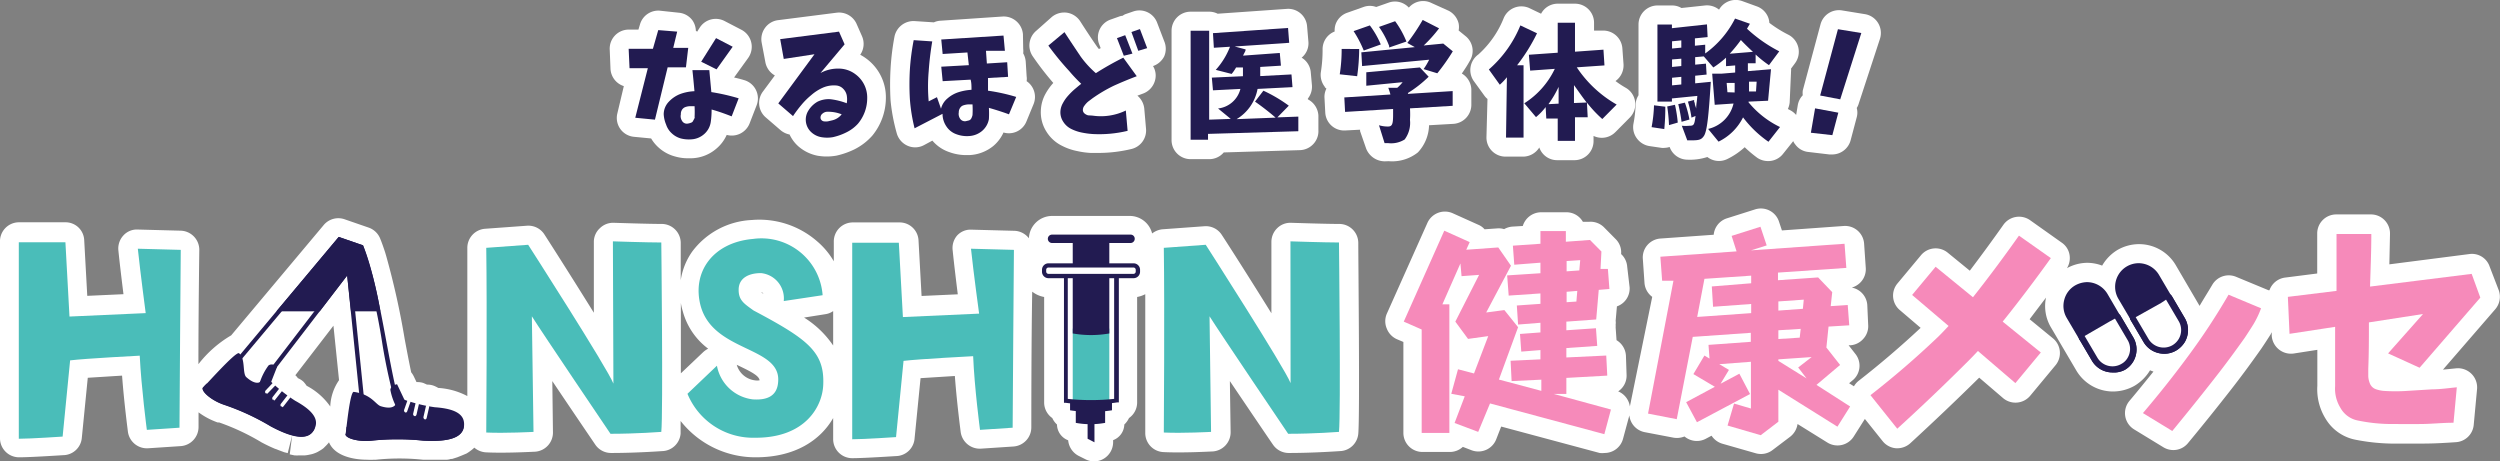 <svg xmlns="http://www.w3.org/2000/svg" viewBox="0 0 196.81 36.32"><rect x="0" y="0" width="196.81" height="36.32" fill="#808080" stroke="none"/><defs><style>.cls-1{fill:#fff;}.cls-2{fill:#f68aba;}.cls-3{fill:#221b51;}.cls-4{fill:#4abdb9;}.cls-5{fill:#b5b6b7;}</style></defs><g id="レイヤー_2" data-name="レイヤー 2"><g id="レイヤー1"><path class="cls-1" d="M196.72,22.87,196,21a1.47,1.47,0,0,0-1.6-1l-6.3.81.05-2.39a1.5,1.5,0,0,0-1.5-1.54h0l-2.74,0a1.5,1.5,0,0,0-1.49,1.49c0,1.06,0,2.11,0,3.16l-2.51.32a1.51,1.51,0,0,0-1.25,1l-.07,0-2.56-1.06a1.5,1.5,0,0,0-1.87.63c-.33.56-.68,1.11-1,1.66L171.3,20.9a3.35,3.35,0,0,0-2.87-1.68h-.08a3.4,3.4,0,0,0-1.64.45,3.45,3.45,0,0,0-1.22,1.24,3.35,3.35,0,0,0-1.19-.22,3.39,3.39,0,0,0-1.58.42,1.52,1.52,0,0,0,.21-1,1.45,1.45,0,0,0-.61-1l-2.51-1.78a1.51,1.51,0,0,0-2.09.36c-.89,1.26-1.78,2.47-2.65,3.62l-1.74-1.42a1.5,1.5,0,0,0-2.1.2l-1.85,2.22a1.49,1.49,0,0,0,.18,2.1l1.64,1.4c-1.53,1.43-3.16,2.83-4.88,4.17a1.53,1.53,0,0,0-.37.43l-.38-.24.24-.2a1.49,1.49,0,0,0,.26-2.1l-.54-.69h.17a1.5,1.5,0,0,0,1-.52,1.46,1.46,0,0,0,.37-1.09L147,24a1.5,1.5,0,0,0-1.22-1.36,1.54,1.54,0,0,0,.74-.47,1.49,1.49,0,0,0,.36-1.09l-.13-1.9a1.5,1.5,0,0,0-1.6-1.39l-4.87.35-.22-.66a1.5,1.5,0,0,0-1.88-1l-2.27.72a1.5,1.5,0,0,0-1,1.28l-4.22.3a1.51,1.51,0,0,0-1,.51,1.49,1.49,0,0,0-.36,1.09l.13,1.88a1.5,1.5,0,0,0,.61,1.11L128.31,32a1.52,1.52,0,0,0-.92-1.19,1.49,1.49,0,0,0,.66-1.32L128,28a1.52,1.52,0,0,0-.74-1.22l-.07-1a2,2,0,0,0,0-.24.87.87,0,0,0,0-.28l.1-1.14a1.49,1.49,0,0,0,1-1.5L128.1,21a1.49,1.49,0,0,0-.48-1V20a1.47,1.47,0,0,0-.44-1.19l-.9-.91a1.5,1.5,0,0,0-1.17-.44l-.5,0a1.49,1.49,0,0,0-1.29-.75h-2a1.52,1.52,0,0,0-1.44,1.08l-.83.05a1.55,1.55,0,0,0-.64.2,1.41,1.41,0,0,0-.54-.06l-1,.07a1.31,1.31,0,0,0-.5-.36l-2-.9a1.51,1.51,0,0,0-2,.76l-3.2,7.16a1.48,1.48,0,0,0,0,1.15,1.51,1.51,0,0,0,.79.84l.52.22v7.16a1.5,1.5,0,0,0,1.5,1.5h2.18a1.5,1.5,0,0,0,1-.4l.7.27a1.51,1.51,0,0,0,1.93-.87l.39-1,7.75,2.08a1.74,1.74,0,0,0,.39,0,1.5,1.5,0,0,0,1.45-1.11l.5-1.85a1.5,1.5,0,0,0,1.2,1.32l2.25.43a1.57,1.57,0,0,0,.89-.09,1.51,1.51,0,0,0,1.68.18l.45-.24a1.54,1.54,0,0,0,.85.63l2.62.75a1.52,1.52,0,0,0,.42.06,1.48,1.48,0,0,0,.9-.3l1.4-1.06a1.54,1.54,0,0,0,.58-1l2.35,1.46a1.51,1.51,0,0,0,2.07-.47l.88-1.39,1.4,1.75a1.51,1.51,0,0,0,1.06.56h.11a1.53,1.53,0,0,0,1-.39c1.86-1.71,3.69-3.45,5.43-5.17l1.88,1.61a1.51,1.51,0,0,0,2.14-.19l2-2.41a1.5,1.5,0,0,0-.22-2.11l-1.83-1.5,1.29-1.7a3.28,3.28,0,0,0,.37,2.31l2,3.4a3.36,3.36,0,0,0,2.91,1.68h0a3.47,3.47,0,0,0,1.69-.45,3.56,3.56,0,0,0,1.22-1.22s0,0,0,0,.18.08.27.1h0c-.62.77-1.25,1.55-1.9,2.32A1.5,1.5,0,0,0,168,33.8l2.31,1.41a1.51,1.51,0,0,0,.78.22,1.48,1.48,0,0,0,1.16-.55q1.74-2.1,3.37-4.19c.83-1.06,1.63-2.15,2.41-3.26.25-.37.49-.74.72-1.1l.09-.18,0,.29a1.52,1.52,0,0,0,1.73,1.39l1.86-.29c0,1,0,1.92,0,2.84a4.39,4.39,0,0,0,.63,2.55,3.53,3.53,0,0,0,2.39,1.69,16,16,0,0,0,2.76.3h2.56c.85,0,1.71-.05,2.57-.11a1.5,1.5,0,0,0,1.4-1.35l.26-2.79A1.51,1.51,0,0,0,193.32,29l-1,.1,4.13-4.77A1.52,1.52,0,0,0,196.72,22.87Z"/><path class="cls-1" d="M105.41,17.63c-1.06,0-3.73-.09-3.76-.09a1.47,1.47,0,0,0-1.1.42,1.51,1.51,0,0,0-.46,1.08l0,5.62c-1.49-2.4-3.14-5-3.9-6.16a1.49,1.49,0,0,0-1.37-.69l-3.3.24a1.57,1.57,0,0,0-.82.33A1.82,1.82,0,0,0,89,17H82.82A1.83,1.83,0,0,0,81,18.76a1.5,1.5,0,0,0-1.14-.59l-3.38-.09a1.43,1.43,0,0,0-1.14.47A1.51,1.51,0,0,0,75,19.73c.1,1,.27,2.39.4,3.44l-2.85.13-.24-4.37a1.49,1.49,0,0,0-1.52-1.42l-3.67,0a1.5,1.5,0,0,0-1.48,1.52c0,.35,0,.88,0,1.54A6,6,0,0,0,64.33,19a6.92,6.92,0,0,0-5.15-1.68,6.21,6.21,0,0,0-4.69,2.49,5.26,5.26,0,0,0-.9,2.25c0-1.46,0-2.58,0-2.94a1.5,1.5,0,0,0-1.5-1.49c-1.06,0-3.73-.09-3.76-.09a1.48,1.48,0,0,0-1.1.42A1.46,1.46,0,0,0,46.75,19l0,5.62c-1.49-2.4-3.14-5-3.89-6.16a1.5,1.5,0,0,0-1.38-.69l-3.3.24a1.51,1.51,0,0,0-1.39,1.52c0,3.11,0,8.39,0,11.65a5.62,5.62,0,0,0-2.29-.64,2.12,2.12,0,0,0-.37-.18,1.4,1.4,0,0,0-.51-.08l-.29-.13a1.49,1.49,0,0,0-.43-.07l-.06,0-.05,0-.22-.46a1.65,1.65,0,0,0-.2-.31c-.17-.81-.34-1.7-.51-2.61a61.33,61.33,0,0,0-1.46-6.56l-.08-.27c-.13-.4-.26-.77-.4-1.11a1.51,1.51,0,0,0-.89-.84l-1.91-.66a1.5,1.5,0,0,0-1.64.46l-7.28,8.68a9.07,9.07,0,0,0-2.58,2.27c0-4,.07-9,.07-9a1.51,1.51,0,0,0-1.46-1.51l-3.38-.09a1.43,1.43,0,0,0-1.14.47,1.51,1.51,0,0,0-.39,1.18c.1,1,.27,2.39.4,3.44l-2.85.13-.24-4.37a1.47,1.47,0,0,0-1.52-1.42l-3.67,0A1.5,1.5,0,0,0,0,19.08C0,21.7,0,34.4,0,34.53A1.5,1.5,0,0,0,1.5,36c1,0,3.45-.17,3.55-.17a1.49,1.49,0,0,0,1.39-1.35l.47-4.74,2.7-.17c.16,2.15.45,4.31.46,4.42a1.51,1.51,0,0,0,1.59,1.3l2.57-.17a1.51,1.51,0,0,0,1.4-1.5c0-.18,0-.59,0-1.16a5.71,5.71,0,0,0,1.51.8l.12,0a18,18,0,0,1,3.34,1.57q.51.27.93.45a1.44,1.44,0,0,0,.24.09l.12.05.48.18.28.07L23,34.27l-.19,1.5.37.08a3.89,3.89,0,0,0,.39,0H24a2.38,2.38,0,0,0,.37-.06,1.82,1.82,0,0,0,.4-.11,1.6,1.6,0,0,0,.35-.17,2.33,2.33,0,0,0,.35-.23l.25-.25c.06-.07.13-.14.18-.21.46,1.09,1.94,1.37,3,1.37a4.91,4.91,0,0,0,.57,0h.13a17.89,17.89,0,0,1,3.69,0c.38,0,.72,0,1,0l.28,0h.14l.49,0a1.24,1.24,0,0,0,.29-.06l.1,0L36,36l.35-.14.38-.16a2.82,2.82,0,0,0,.31-.21,2.48,2.48,0,0,0,.3-.25,1.54,1.54,0,0,0,.9.37c1.56.08,3.79-.05,3.88-.05A1.51,1.51,0,0,0,43.53,34l-.05-4c1.59,2.37,3.26,4.82,3.38,5a1.5,1.5,0,0,0,1.24.66c2.09,0,4-.15,4.1-.15a1.5,1.5,0,0,0,1.38-1.37c0-.18,0-.53,0-1A7.48,7.48,0,0,0,59.51,36c3.09,0,5.09-1.36,6.08-3.09v1.66a1.5,1.5,0,0,0,1.5,1.5c1,0,3.45-.17,3.55-.17A1.5,1.5,0,0,0,72,34.51l.47-4.74,2.7-.17c.16,2.15.45,4.31.46,4.42a1.52,1.52,0,0,0,1.59,1.3l2.57-.17a1.51,1.51,0,0,0,1.4-1.5c0-.85,0-6.83.07-10.69a2.12,2.12,0,0,0,.94.42v8.3a1.49,1.49,0,0,0,.64,1.23,1.55,1.55,0,0,0,.37.51,1.35,1.35,0,0,0,.88,1.24,1.54,1.54,0,0,0,.81,1.22l.54.27a1.5,1.5,0,0,0,.69.17,1.46,1.46,0,0,0,.78-.22,1.52,1.52,0,0,0,.72-1.28v-.17a1.35,1.35,0,0,0,.88-1.23,1.71,1.71,0,0,0,.37-.51,1.49,1.49,0,0,0,.64-1.23v-8.3a2.31,2.31,0,0,0,.64-.22c0,4.85,0,10.84,0,10.92a1.5,1.5,0,0,0,1.42,1.51c1.56.08,3.79-.05,3.88-.05A1.51,1.51,0,0,0,96.88,34l-.06-4c1.6,2.37,3.26,4.82,3.39,5a1.5,1.5,0,0,0,1.24.66c2.09,0,4-.15,4.1-.15a1.5,1.5,0,0,0,1.38-1.37c.13-1.45,0-13.66,0-15A1.5,1.5,0,0,0,105.41,17.63ZM26,32a5.23,5.23,0,0,0-1.86-1.63,2.51,2.51,0,0,0-.25-.32,1.51,1.51,0,0,0-.44-.28,1.07,1.07,0,0,0-.2-.23h0l3-3.9.44,4.29A3.89,3.89,0,0,0,26,32ZM60.1,23.14,59.92,23s.08,0,.15.09ZM58,28.72l.17.08c1.07.51,1.58.8,1.63,1.14a1.17,1.17,0,0,1-.39,0A1.71,1.71,0,0,1,58,28.72ZM53.75,24.5a5.44,5.44,0,0,0,2,2.95,1.7,1.7,0,0,0-.38.26l-1.77,1.68c0-1.77,0-3.77,0-5.54A5,5,0,0,0,53.75,24.5ZM63.3,25,65,24.73a1.39,1.39,0,0,0,.59-.24V27.2A7.63,7.63,0,0,0,63.3,25Z"/><path class="cls-1" d="M49.11,6.78,48.6,8.93a1.49,1.49,0,0,0,1.31,1.84l1.35.13a3,3,0,0,0,.55.68,3.11,3.11,0,0,0,1.34.74,3.61,3.61,0,0,0,1,.14h.27a3.12,3.12,0,0,0,2-.78,3,3,0,0,0,.79-1.06,1.51,1.51,0,0,0,1.8-.9l.55-1.42a1.5,1.5,0,0,0-1-2c-.26-.08-.51-.14-.77-.2L58.9,4.56a1.51,1.51,0,0,0-.52-2.21l-1.31-.68a1.5,1.5,0,0,0-2,.53l-.19.3s-.06-.06-.1-.08a1.51,1.51,0,0,0-.27-.82A1.5,1.5,0,0,0,53.43,1L51.94.84a1.5,1.5,0,0,0-1.56,1.09l-.12.4h-.8A1.5,1.5,0,0,0,48,3.91l.06,1.5A1.51,1.51,0,0,0,49.11,6.78Z"/><path class="cls-1" d="M60.28,9.24l1.16,1a1.57,1.57,0,0,0,.72.35,2.82,2.82,0,0,0,.69.93,3.24,3.24,0,0,0,1.52.74,4.17,4.17,0,0,0,.71.06,4.34,4.34,0,0,0,.78-.07,6.47,6.47,0,0,0,1.4-.49,4.67,4.67,0,0,0,1.41-1.08,4.7,4.7,0,0,0,1.07-2.94h0a3.78,3.78,0,0,0-1.53-3.12,3.66,3.66,0,0,0-.49-.31,1.5,1.5,0,0,0,.14-1.46l-.44-1A1.51,1.51,0,0,0,65.86,1l-4.63.59a1.49,1.49,0,0,0-1,.6,1.51,1.51,0,0,0-.27,1.16l.29,1.53A1.51,1.51,0,0,0,61,5.94l-.95,1.28A1.5,1.5,0,0,0,60.28,9.24Z"/><path class="cls-1" d="M70.59,10.47a1.52,1.52,0,0,0,.85,1,1.47,1.47,0,0,0,1.31-.05l.65-.35a3,3,0,0,0,1.32.9,3.88,3.88,0,0,0,1.32.24h.26a3.21,3.21,0,0,0,1.9-.72A3,3,0,0,0,79,10.43a1.49,1.49,0,0,0,1.81-.88l.56-1.36a1.5,1.5,0,0,0-.55-1.8,1.29,1.29,0,0,0,0-.39l-.07-1.14a1.59,1.59,0,0,0-.2-.66,1.37,1.37,0,0,0,0-.35L80.53,2.7a1.52,1.52,0,0,0-1.59-1.4l-4.89.33a1.42,1.42,0,0,0-.53.13h0L72,1.66a1.53,1.53,0,0,0-1.58,1.21,19.49,19.49,0,0,0-.31,2.52,21.36,21.36,0,0,0,0,2.53A14.57,14.57,0,0,0,70.59,10.47Z"/><path class="cls-1" d="M82.92,6.53h0a4.5,4.5,0,0,0-.6.83,2.93,2.93,0,0,0-.38,1.34,2.84,2.84,0,0,0,.45,1.68,3,3,0,0,0,1.22,1.1,4.47,4.47,0,0,0,1.18.41,6.38,6.38,0,0,0,1.08.15l.63,0a11.15,11.15,0,0,0,2.57-.31,1.5,1.5,0,0,0,1.15-1.59l-.14-1.61a1.54,1.54,0,0,0-.54-1L90,7.36a1.52,1.52,0,0,0,.92-1,1.43,1.43,0,0,0-.15-1.16,1.54,1.54,0,0,0,.88-.76,1.52,1.52,0,0,0,0-1.2l-.57-1.49A1.49,1.49,0,0,0,89.25.89l-.67.23a1.06,1.06,0,0,0-.2.12,1.09,1.09,0,0,0-.3.07l-.65.23a1.49,1.49,0,0,0-.9,1.94l.12.31-.14.07a2.35,2.35,0,0,1-.19-.25c-.43-.62-.85-1.26-1.26-1.9A1.52,1.52,0,0,0,84,1a1.54,1.54,0,0,0-1.19.33L81.57,2.43a1.51,1.51,0,0,0-.27,2C81.8,5.16,82.34,5.86,82.92,6.53Z"/><path class="cls-1" d="M93.73,12.53h1.46A1.5,1.5,0,0,0,96.34,12l6-.18a1.5,1.5,0,0,0,1.05-.48,1.48,1.48,0,0,0,.4-1.09l0-1.15a1.53,1.53,0,0,0-.83-1.28l0-.06a1.5,1.5,0,0,0,.32-1.06l-.09-1a1.49,1.49,0,0,0-.72-1.16A1.46,1.46,0,0,0,103,3.25l-.1-1.17A1.49,1.49,0,0,0,101.29.7l-5.43.38a1.5,1.5,0,0,0-.67-.16H93.73a1.5,1.5,0,0,0-1.5,1.5V11A1.5,1.5,0,0,0,93.73,12.53Z"/><path class="cls-1" d="M109.32,12.69a3.26,3.26,0,0,0,2.3-.69,3.23,3.23,0,0,0,.88-2.14l1.92-.11a1.51,1.51,0,0,0,1.41-1.56l0-1.16a1.52,1.52,0,0,0-.5-1.06,1.44,1.44,0,0,0-.25-.18c.22-.32.44-.65.63-1a1.49,1.49,0,0,0-.34-1.95l-.54-.44a1.46,1.46,0,0,0,0-.55,1.53,1.53,0,0,0-.78-1L112.7.24a1.48,1.48,0,0,0-1.79.36,1.48,1.48,0,0,0-1.57-.4l-1,.35a1.46,1.46,0,0,0-1,0L106.07,1a1.49,1.49,0,0,0-.93.92,1.54,1.54,0,0,0-.07.56,1.49,1.49,0,0,0-.95,1.42,11.14,11.14,0,0,1-.14,1.8,1.53,1.53,0,0,0,.31,1.13c0,.06.09.1.13.15a1.41,1.41,0,0,0-.15.74l.06,1.14a1.49,1.49,0,0,0,1.59,1.41l1.15-.06,0,.11.48,1.38a1.58,1.58,0,0,0,1.47,1Z"/><path class="cls-1" d="M116,6.35l.87,1.2a1.31,1.31,0,0,0,.23.24l-.08,3a1.5,1.5,0,0,0,1.5,1.54h1.38a1.51,1.51,0,0,0,1.28-.72,1.48,1.48,0,0,0,1.41,1h1.36a1.5,1.5,0,0,0,1.5-1.5v-.41a1.5,1.5,0,0,0,1.72-.3l1.13-1.14A1.49,1.49,0,0,0,128,6.92a7.24,7.24,0,0,1-.82-.54,1.52,1.52,0,0,0,.63-1.33l-.09-1.24a1.51,1.51,0,0,0-1.6-1.4l-.63,0V1.79a1.5,1.5,0,0,0-1.5-1.5h-1.36a1.48,1.48,0,0,0-1.31.79l-.94-.45a1.51,1.51,0,0,0-2,.79,7.65,7.65,0,0,1-2,2.87A1.51,1.51,0,0,0,116,6.35Z"/><path class="cls-1" d="M128.59,9.75a1.48,1.48,0,0,0,.26,1.13,1.52,1.52,0,0,0,1,.62l.95.14a.86.86,0,0,0,.23,0,1.41,1.41,0,0,0,.41-.07,1.5,1.5,0,0,0,1.39,1,4.42,4.42,0,0,0,1.58-.21,1.49,1.49,0,0,0,1.57.16,5.81,5.81,0,0,0,1.37-.93,9.82,9.82,0,0,0,1,.84,1.52,1.52,0,0,0,.84.25,1.47,1.47,0,0,0,1.18-.57l.8-1a1,1,0,0,0,.16.26,1.44,1.44,0,0,0,1,.59l1.69.2h.18A1.51,1.51,0,0,0,145.7,11l.47-1.77a1.39,1.39,0,0,0,0-.73,1.26,1.26,0,0,0,.13-.26L148,3.05a1.51,1.51,0,0,0-.15-1.24,1.49,1.49,0,0,0-1-.69l-1.84-.3a1.5,1.5,0,0,0-1.69,1.09l-1.4,5.22a1.55,1.55,0,0,0,0,.37,1.49,1.49,0,0,0-.39.77l-.13.78a1.58,1.58,0,0,0-.5-.39l-.15-.08a1.67,1.67,0,0,0,.14-.51L141,5.59a1.21,1.21,0,0,0,0-.19l.31-.42a1.51,1.51,0,0,0-.51-2.24,9.59,9.59,0,0,1-1.51-.94,1.42,1.42,0,0,0-.08-.4,1.5,1.5,0,0,0-.91-.9L137.14.08a1.51,1.51,0,0,0-1.81.68,1.5,1.5,0,0,0-1.1-.33l-1.86.2a1.44,1.44,0,0,0-.74-.2h-1.14a1.5,1.5,0,0,0-1.5,1.5V7.5a1.47,1.47,0,0,0-.23.76A9.06,9.06,0,0,1,128.59,9.75Z"/><path class="cls-2" d="M126.82,32.24l-.52,1.94-9-2.42L116.37,34l-1.86-.7.8-2.1L114.25,31l.53-1.93,1.26.33,1.12-2.94-1.59.22-1-1.36,1.87-3.68-1.38.1-.09-1-1.42,3.22h.55V34.08h-2.18V25.94l-1.41-.62,3.19-7.16,2,.9-.27.6,2.52-.18,1,1.44L117,24.6l1.43-.19,1.08,1.35L118,29.88l3.34.89v-.88L119,30l-.08-1.6,2.35-.11v-.73l-1.51.12-.1-1.39,1.61-.12v-.76l-1.76.14-.1-1.5,1.86-.13V23.1l-2.5.17-.12-1.59,2.62-.17v-.83l-2.06.16-.11-1.5,2.17-.15v-1h2v.84l1.9-.14.9.91L126,21.17l.58,0,.12,1.58-.84.07-.2,2.33-2.35.17V26l2.33-.16.1,1.39-2.43.17v.74l3.14-.15.08,1.58-3.22.18v1.26h-1Zm-3.49-11.69v.81l1-.07.07-.81Zm0,2.42v.82l.77-.05.07-.84Z"/><path class="cls-2" d="M143,30.3,145.65,32l-1,1.59L140,30.68V33.2l-1.39,1.06L136,33.5l.51-1.73,1.33.39V28.48l-2.49.19.76.45-.66,1.09,1.48-.79.84,1.6-4.18,2.22-.85-1.58L135,30.45l-1.69-1,.87-1.46.4.24-.08-1.08,3.33-.24V26.2l-4.57.32L132,33l-2.26-.44,2-10.46-.89,0-.14-1.89,6-.42-.39-1.22,2.27-.72.49,1.47-1.24.39,7.37-.52.14,1.9-5.38.37v.6l3.16-.22,1.11,1.16-.12,1.1,1.34-.09.12,1.6-1.63.1-.17,1.65,1.08,1.37Zm-5.14-8v-.6l-3.68.25-.57,3,4.25-.3v-.72l-3,.22-.1-1.6ZM140,23.73v.72l1.93-.14.07-.72ZM140,26v.69l1.68-.11.08-.69Zm2.22,3.79-.66-.86,1.06-.82-2.62.18v.12Z"/><path class="cls-2" d="M158.94,18.55l2.51,1.77q-1.92,2.67-3.79,5l3,2.43-2,2.41-2.95-2.53c-.24.26-.49.52-.74.77q-2.7,2.7-5.61,5.35l-2.11-2.64a69.92,69.92,0,0,0,5.31-4.58c.29-.28.56-.57.84-.87l-2.87-2.44L152.38,21l2.94,2.4Q157.1,21.15,158.94,18.55Z"/><path class="cls-2" d="M180.11,23.37l3.83-.47c0-1.49,0-3,0-4.48l2.74,0c0,1.39-.06,2.77-.1,4.14l8-1,.68,1.87-4.78,5.52L188,27.82l2.75-3.1-4.26.66c0,1.22,0,2.43-.05,3.64,0,.21,0,.41,0,.61a1.7,1.7,0,0,0,.14.59.79.79,0,0,0,.43.41,2.57,2.57,0,0,0,.61.14,13.62,13.62,0,0,0,1.92,0l1.93-.12c.65,0,1.29-.1,1.94-.16l-.26,2.79c-.85,0-1.68.09-2.51.1s-1.67,0-2.51,0a13,13,0,0,1-2.48-.27,2,2,0,0,1-1.4-1,2.87,2.87,0,0,1-.42-1.71c0-1.55,0-3.11,0-4.67l-3.59.55Z"/><path class="cls-2" d="M178,24.27a7.43,7.43,0,0,1-.6,1.26c-.22.35-.45.71-.69,1.07-.76,1.07-1.54,2.13-2.35,3.16q-1.62,2.07-3.35,4.17l-2.31-1.41q1.94-2.28,3.6-4.54a51.23,51.23,0,0,0,3.14-4.78Z"/><path class="cls-3" d="M164.11,26.93l-.12,0a.48.48,0,0,1-.3-.22l-1-1.7a1.85,1.85,0,0,1-.18-1.42,1.83,1.83,0,0,1,.87-1.13,2,2,0,0,1,.92-.25h0a1.89,1.89,0,0,1,1.61.93l1,1.71a.48.48,0,0,1-.18.65l-2.39,1.38A.42.42,0,0,1,164.11,26.93Zm.21-3.78a.87.87,0,0,0-.44.13.89.89,0,0,0-.34,1.23l.75,1.28,1.56-.9-.75-1.28a.89.89,0,0,0-.77-.46Z"/><path class="cls-3" d="M166.29,29.32a1.87,1.87,0,0,1-1.61-.93l-1-1.7a.47.47,0,0,1,0-.37.49.49,0,0,1,.22-.29l2.39-1.38a.52.52,0,0,1,.37,0,.55.55,0,0,1,.29.23l1,1.7a1.87,1.87,0,0,1,0,1.86,1.85,1.85,0,0,1-.68.68A1.83,1.83,0,0,1,166.29,29.32Zm-1.52-2.7.74,1.29a.87.87,0,0,0,.55.42.9.9,0,0,0,.68-.09.82.82,0,0,0,.32-.32h0a.9.9,0,0,0,0-.9l-.74-1.29,0,0h0Zm1.29-1.3h0Z"/><path class="cls-3" d="M166.29,29.32a1.87,1.87,0,0,1-1.61-.93l-1-1.7a.47.47,0,0,1,0-.37.49.49,0,0,1,.22-.29l2.39-1.38a.52.52,0,0,1,.37,0,.55.55,0,0,1,.29.23l1,1.7a1.87,1.87,0,0,1,0,1.86,1.85,1.85,0,0,1-.68.68A1.83,1.83,0,0,1,166.29,29.32Zm-1.52-2.7.74,1.29a.87.87,0,0,0,.55.42.9.9,0,0,0,.68-.09.82.82,0,0,0,.32-.32h0a.9.9,0,0,0,0-.9l-.74-1.29,0,0h0Zm1.29-1.3h0Z"/><path class="cls-3" d="M168.17,25.45a.47.47,0,0,1-.41-.24l-1-1.7a1.86,1.86,0,0,1,1.6-2.79h0a1.87,1.87,0,0,1,1.61.93l1,1.7a.48.48,0,0,1,.05.37.49.49,0,0,1-.22.29l-2.4,1.38A.48.48,0,0,1,168.17,25.45Zm.22-4.25v.48a.9.9,0,0,0-.78,1.35l.74,1.29,1.56-.9-.74-1.29a.9.9,0,0,0-.78-.45h0Z"/><path class="cls-3" d="M170.36,27.85a2.07,2.07,0,0,1-.49-.07,1.86,1.86,0,0,1-1.13-.87l-1-1.7a.47.47,0,0,1,.17-.65l2-1.13h0l.44-.25a.46.46,0,0,1,.65.17l1,1.7a1.87,1.87,0,0,1,0,1.87,2,2,0,0,1-.69.68A1.87,1.87,0,0,1,170.36,27.85Zm-1.53-2.7.74,1.28a.89.89,0,0,0,.55.42.85.85,0,0,0,.68-.09.78.78,0,0,0,.33-.32h0a.9.9,0,0,0,0-.91l-.74-1.28Z"/><path class="cls-3" d="M170.36,27.85a2.07,2.07,0,0,1-.49-.07,1.86,1.86,0,0,1-1.13-.87l-1-1.7a.47.47,0,0,1,.17-.65l2-1.13h0l.44-.25a.46.46,0,0,1,.65.17l1,1.7a1.87,1.87,0,0,1,0,1.87,2,2,0,0,1-.69.68A1.87,1.87,0,0,1,170.36,27.85Zm-1.53-2.7.74,1.28a.89.89,0,0,0,.55.42.85.85,0,0,0,.68-.09.78.78,0,0,0,.33-.32h0a.9.9,0,0,0,0-.91l-.74-1.28Z"/><path class="cls-3" d="M164.32,22.67h0a1.51,1.51,0,0,0-.68.19h0a1.38,1.38,0,0,0-.51,1.89l1,1.7,1.95-1.13.44-.25-1-1.71A1.39,1.39,0,0,0,164.32,22.67Z"/><path class="cls-1" d="M166.06,25.32l-1.95,1.13,1,1.7a1.38,1.38,0,0,0,1.89.5h0a1.24,1.24,0,0,0,.5-.49h0a1.36,1.36,0,0,0,0-1.38l-1-1.7Z"/><path class="cls-3" d="M168.39,21.2h0a1.33,1.33,0,0,0-.69.19h0a1.38,1.38,0,0,0-.51,1.88l1,1.7,2-1.12.44-.26-1-1.7A1.36,1.36,0,0,0,168.39,21.2Z"/><path class="cls-1" d="M170.13,23.85l-2,1.12,1,1.7a1.39,1.39,0,0,0,1.89.51h0a1.41,1.41,0,0,0,.5-.5h0a1.38,1.38,0,0,0,0-1.39l-1-1.7Z"/><path class="cls-4" d="M10.85,19.58l3.38.09s-.1,12.71-.1,14l-2.57.17S11.12,30.49,11,28c0,0-4.26.22-5.48.37l-.59,6s-2.5.17-3.45.17c0,0,0-12.8,0-15.47l3.67,0,.32,5.85,6-.27S11.05,21.48,10.85,19.58Z"/><path class="cls-4" d="M48.25,19s2.71.09,3.81.09c0,0,.15,13.49,0,14.91,0,0-1.94.15-4,.15,0,0-5.41-8-6.19-9.25L42,34s-2.23.12-3.72.05c0,0,.07-9.77,0-14.54l3.3-.24S47.83,29,48.29,30.2Z"/><path class="cls-4" d="M59.45,34.46A5.59,5.59,0,0,1,54.12,31l2.32-2.21a3.26,3.26,0,0,0,2.82,2.65c1,.07,1.93-.17,2-1.4.22-2.79-5.09-2.3-6.1-5.95-.71-2.64.93-5,4.12-5.28a4.83,4.83,0,0,1,5.48,4.43l-3.06.46a2,2,0,0,0-1.79-2.2c-1,0-1.74.41-1.76,1.27s.42,1.13,1.17,1.67c4.24,2.25,5.59,3.25,5.49,5.82C64.76,32,63.39,34.48,59.45,34.46Z"/><path class="cls-4" d="M76.44,19.58l3.38.09s-.1,12.71-.1,14l-2.57.17s-.44-3.33-.54-5.8c0,0-4.26.22-5.48.37l-.59,6s-2.5.17-3.45.17c0,0,0-12.8,0-15.47l3.67,0,.32,5.85,6-.27S76.64,21.48,76.44,19.58Z"/><path class="cls-4" d="M101.59,19s2.72.09,3.82.09c0,0,.15,13.49,0,14.91,0,0-1.94.15-4,.15,0,0-5.41-8-6.19-9.25l.12,9.1s-2.23.12-3.72.05c0,0,.07-9.77,0-14.54l3.3-.24s6.22,9.69,6.68,10.89Z"/><polygon class="cls-3" points="86.16 34.82 85.62 34.54 85.62 32.08 86.16 32.08 86.16 34.82"/><path class="cls-3" d="M87,33.29a6.41,6.41,0,0,1-2.31,0V31H87Z"/><path class="cls-3" d="M87.54,32.3a10.74,10.74,0,0,1-3.3,0v-.95h3.3Z"/><path class="cls-1" d="M87.88,31.54a15.67,15.67,0,0,1-4,0V21.18h4Z"/><path class="cls-5" d="M85.89,31.72a11.94,11.94,0,0,1-2-.13h0V21.13h4.09V31.59h0A11.8,11.8,0,0,1,85.89,31.72ZM84,31.5a16.78,16.78,0,0,0,3.88,0V21.23H84Z"/><path class="cls-3" d="M89,19.13H82.82a.33.33,0,0,1-.33-.33h0a.33.33,0,0,1,.33-.33H89a.32.32,0,0,1,.33.33h0A.33.33,0,0,1,89,19.13Z"/><path class="cls-4" d="M87.33,31.54a17.3,17.3,0,0,1-2.88,0V25.87h2.88Z"/><path class="cls-3" d="M85.89,31.83a13.6,13.6,0,0,1-2-.12l-.13,0V21h4.32V31.68l-.14,0A13.36,13.36,0,0,1,85.89,31.83Zm-1.83-.43a17.13,17.13,0,0,0,3.65,0v-10H84.06Z"/><path class="cls-3" d="M87.33,26.25a8.2,8.2,0,0,1-2.88,0v-7.5h2.88Z"/><rect class="cls-1" x="82.19" y="20.89" width="7.39" height="0.84" rx="0.35"/><path class="cls-3" d="M89.24,21.9h-6.7a.51.51,0,0,1-.51-.52v-.14a.51.51,0,0,1,.51-.51h6.7a.51.51,0,0,1,.51.51v.14A.51.51,0,0,1,89.24,21.9Zm-6.7-.84a.18.18,0,0,0-.18.18v.14a.18.18,0,0,0,.18.18h6.7a.18.18,0,0,0,.17-.18v-.14a.18.18,0,0,0-.17-.18Z"/><path class="cls-1" d="M28.58,19.32l-1.91-.66L17.76,29.29l2.57,1.52,7-9.12,1.12,11,3.38.1C30.75,30.51,30,22.82,28.58,19.32Z"/><path class="cls-3" d="M26.78,19.05l1.54.54A46,46,0,0,1,30.09,27a44.29,44.29,0,0,0,1.23,5.45l-2.56-.08L27.67,21.66l-.09-.85-.51.67-6.82,8.89-2-1.17,8.51-10.15m-.11-.39L17.76,29.29l2.57,1.52,7-9.12,1.12,11,3.38.1c-1.08-2.29-1.8-10-3.25-13.48l-1.91-.66Z"/><path class="cls-3" d="M31.86,31.52l-.6-1.27s-.49.06-.53.44a4.63,4.63,0,0,0,.53,1.45Z"/><path class="cls-3" d="M27.85,30.85c1.42.2,1.71,1,2.13,1.13,1.53.47,1.25-.74,1.25-.74a12.27,12.27,0,0,0,3,.82c1.26.09,2.23.39,2.3,1.22s-.46,1.56-3.2,1.41a19.44,19.44,0,0,0-4.06,0c-1,.11-2-.16-2.07-.48C27.23,34.22,27.53,30.81,27.85,30.85Z"/><path class="cls-3" d="M27.28,33.6c1.11.14,3.93.27,6.25.37a5.3,5.3,0,0,0,3-.62c0,.8-.55,1.49-3.21,1.34a19.44,19.44,0,0,0-4.06,0c-1,.11-2-.16-2.07-.48C27.23,34.22,27.25,34,27.28,33.6Z"/><path class="cls-1" d="M32,32.46a.2.2,0,0,0,.06-.09l.26-.74a.19.19,0,0,0-.07-.21.12.12,0,0,0-.17.09l-.26.74a.17.17,0,0,0,.07.21.11.11,0,0,0,.11,0Z"/><path class="cls-1" d="M32.72,32.74a.18.18,0,0,0,.07-.1l.19-.83a.18.18,0,0,0-.09-.2.14.14,0,0,0-.17.11l-.19.83a.16.16,0,0,0,.09.2.11.11,0,0,0,.1,0Z"/><path class="cls-1" d="M33.52,33a.14.14,0,0,0,.07-.1l.19-.83a.17.17,0,0,0-.09-.2.13.13,0,0,0-.16.11l-.19.83a.18.18,0,0,0,.09.2.13.13,0,0,0,.09,0Z"/><path class="cls-3" d="M21.31,30.16l.51-1.3s-.37-.31-.68-.09a4.66,4.66,0,0,0-.7,1.38Z"/><path class="cls-3" d="M18.82,27.81c.52.4.25,1.59.57,1.88,1.2,1.07,1.46-.14,1.46-.14a12.29,12.29,0,0,0,2.39,2c1.11.61,1.86,1.29,1.58,2.07s-1.08,1.22-3.5-.07a18.92,18.92,0,0,0-3.68-1.7c-.95-.32-1.75-1-1.68-1.32C16,30.55,18.57,27.62,18.82,27.81Z"/><path class="cls-3" d="M16.29,30.19c.94.6,3.42,1.73,5.49,2.8a5.26,5.26,0,0,0,3,.72c-.3.74-1.12,1.12-3.47-.14a18.92,18.92,0,0,0-3.68-1.7c-.95-.32-1.75-1-1.68-1.32A1.82,1.82,0,0,1,16.29,30.19Z"/><path class="cls-1" d="M21,31a.12.12,0,0,0,.09-.05l.55-.57a.16.16,0,0,0,0-.21.12.12,0,0,0-.19,0l-.54.57a.17.17,0,0,0,0,.22.13.13,0,0,0,.1,0Z"/><path class="cls-1" d="M21.56,31.53a.11.11,0,0,0,.1-.06l.53-.67a.18.18,0,0,0,0-.22.15.15,0,0,0-.2,0l-.52.67a.18.18,0,0,0,0,.22l.09,0Z"/><path class="cls-1" d="M22.2,32.06a.24.24,0,0,0,.11-.06l.52-.67a.18.18,0,0,0,0-.22.13.13,0,0,0-.19,0l-.52.67a.17.17,0,0,0,0,.22l.09,0Z"/><path class="cls-3" d="M28.58,19.32l-1.91-.66-4.91,5.85h3.41l2.16-2.82.3,2.82h2.31A28.47,28.47,0,0,0,28.58,19.32Z"/><path class="cls-3" d="M49.49,3.84l1.91,0,.42-1.47,1.49.12L53,3.77l1.18,0L54,5.3H52.56l-1,4.12-1.55-.15L51,5.37l-1.44,0Zm5,1.68,1.35,0L56,7.25a16.27,16.27,0,0,1,2.15.49l-.55,1.42c-.52-.2-1-.38-1.58-.54a6.46,6.46,0,0,1-.06.94,1.56,1.56,0,0,1-.53,1,1.65,1.65,0,0,1-1,.41,2.57,2.57,0,0,1-.83-.07,1.72,1.72,0,0,1-.71-.4,1.6,1.6,0,0,1-.45-.69A2.45,2.45,0,0,1,52.25,9a1.43,1.43,0,0,1,.41-1,2.43,2.43,0,0,1,.92-.61,3.69,3.69,0,0,1,1.09-.21C54.62,6.62,54.57,6.07,54.51,5.52Zm.19,3.72a8.55,8.55,0,0,0,0-.88l-.37,0a1.15,1.15,0,0,0-.36.07.51.51,0,0,0-.27.23.59.59,0,0,0-.08.34.66.66,0,0,0,.09.51.43.43,0,0,0,.45.22,1.11,1.11,0,0,0,.26-.07.27.27,0,0,0,.18-.18A1.12,1.12,0,0,0,54.7,9.24ZM56.37,3l1.31.68L56.41,5.46l-1.21-.6Z"/><path class="cls-3" d="M61.42,3.08l4.63-.59.44,1-1.9,2.26A2.88,2.88,0,0,1,66,5.4a2.19,2.19,0,0,1,1.35.45,2.27,2.27,0,0,1,.92,1.89,3.12,3.12,0,0,1-.73,2,3,3,0,0,1-.91.68,4.55,4.55,0,0,1-1.07.38,2.66,2.66,0,0,1-.89,0,1.55,1.55,0,0,1-.8-.39,1.34,1.34,0,0,1-.22-1.72A2,2,0,0,1,64.37,8a2,2,0,0,1,1-.19,5.3,5.3,0,0,1,1.29.32,1.84,1.84,0,0,0,0-.62A1,1,0,0,0,66.39,7a.85.85,0,0,0-.56-.27,2.17,2.17,0,0,0-1.07.18,3.65,3.65,0,0,0-.91.59,5.6,5.6,0,0,0-.77.77,9.37,9.37,0,0,0-.65.87l-1.16-1,2.85-3.87-2.42.37ZM65.06,8.8a.65.65,0,0,0-.34.17.38.38,0,0,0-.12.35.31.31,0,0,0,.24.23,1.06,1.06,0,0,0,.35,0l.34-.08A1.33,1.33,0,0,0,66.26,9,2.89,2.89,0,0,0,65.06,8.8Z"/><path class="cls-3" d="M71.93,3.16l1.46.1a23.37,23.37,0,0,0-.28,2.36,13.3,13.3,0,0,0,0,2.36l.65-.33.32.91a1.53,1.53,0,0,1,.52-.82,2.46,2.46,0,0,1,.88-.49,4.2,4.2,0,0,1,1-.18c0-.29,0-.56-.07-.8l-2.2.12-.11-1.14,2.17-.12-.11-1-1.95.12-.11-1.14L79,2.8,79.11,4,77.62,4l.07,1,1.6-.1.07,1.15-1.58.09c0,.28,0,.6,0,1A14.63,14.63,0,0,1,80,7.63L79.43,9c-.52-.19-1.05-.36-1.58-.51a7.53,7.53,0,0,1,0,.89,1.59,1.59,0,0,1-.55.94,1.74,1.74,0,0,1-1,.39,2.34,2.34,0,0,1-1-.14,1.55,1.55,0,0,1-.79-.61,1.75,1.75,0,0,1-.31-1L72,10.1a13.5,13.5,0,0,1-.37-2.29,20.3,20.3,0,0,1,0-2.34A18,18,0,0,1,71.93,3.16Zm4.63,5.9a7.09,7.09,0,0,0,0-.84h-.36a1.55,1.55,0,0,0-.35.07.48.48,0,0,0-.27.21.57.57,0,0,0-.1.34.68.68,0,0,0,.1.5.45.45,0,0,0,.45.2l.25-.06a.32.32,0,0,0,.19-.17A1.11,1.11,0,0,0,76.56,9.06Z"/><path class="cls-3" d="M82.53,3.59,83.8,2.53c.42.65.85,1.29,1.28,1.93a7.72,7.72,0,0,0,1.19,1.3,23,23,0,0,1,2.16-1.22L89.49,6c-.61.23-1.21.48-1.81.75a11.75,11.75,0,0,0-1.69,1L85.66,8a1.78,1.78,0,0,0-.29.32.54.54,0,0,0-.12.39.38.38,0,0,0,.15.24.71.71,0,0,0,.26.13L86,9.1a4.5,4.5,0,0,0,2.63-.4l.14,1.6a9.54,9.54,0,0,1-2.77.25,6.35,6.35,0,0,1-.86-.12,3.38,3.38,0,0,1-.81-.28,1.57,1.57,0,0,1-.63-.57,1.34,1.34,0,0,1-.22-.81,1.5,1.5,0,0,1,.2-.66,2.91,2.91,0,0,1,.4-.57,5.66,5.66,0,0,1,.49-.49c.18-.15.36-.31.55-.45-.32-.31-.64-.64-.94-1A22.43,22.43,0,0,1,82.53,3.59Zm5.94.8L87.93,3l.65-.23.57,1.45ZM89.61,4l-.54-1.48.67-.23.57,1.5Z"/><path class="cls-3" d="M93.73,2.42h1.46v7l1.7-.06-1-.82A2.05,2.05,0,0,0,97.65,7l-2.16.11-.09-1L97.85,6c0-.29,0-.53,0-.69l-.54,0a3.35,3.35,0,0,1-.35.51L95.71,5.5a5.89,5.89,0,0,0,1.12-1.82l-1.27.08-.07-1.15,5.91-.41.09,1.17-4.29.29.86.23c0,.15-.09.23-.2.49l2.89-.21.09,1-1.63.1v.2c0,.29,0,.37,0,.52l2.46-.13.08,1L99,7a3.51,3.51,0,0,1-1.65,2.38l3.07-.12A19.89,19.89,0,0,0,98.8,8l.66-.86a11.37,11.37,0,0,1,2,1.18l-.9.92,1.65-.06,0,1.15-7.11.21V11H93.73Z"/><path class="cls-3" d="M107,3.86A15.7,15.7,0,0,1,106.84,6l-1.37-.15a12.53,12.53,0,0,0,.15-2Zm1.56,6a2.38,2.38,0,0,0,.71.1c.32,0,.4-.18.4-.9,0-.15,0-.27,0-.48l-3.78.23-.06-1.14,3.63-.23a5.43,5.43,0,0,0-.17-.53v0H110a2.89,2.89,0,0,0,.42-.44l-2.86.28,0-1.06,4.22-.38.69.73a9.44,9.44,0,0,1-1.63,1.28l0,.07,3.52-.22,0,1.16-3.36.2a7.44,7.44,0,0,1,0,.91,2.18,2.18,0,0,1-.42,1.54,2,2,0,0,1-1.28.29H109ZM107.84,2a7,7,0,0,1,.86,1.5l-1.34.48a8.8,8.8,0,0,0-.8-1.53Zm4.23,3.44a5.35,5.35,0,0,0,.44-.74l-5.28.5-.06-1.08,4.21-.41-.59-.33A16.32,16.32,0,0,0,112,1.57l1.29.66a10.76,10.76,0,0,1-1.21,1.35l1.54-.15.75.61a16.18,16.18,0,0,1-1.22,1.73Zm-2.24-3.77a7.26,7.26,0,0,1,.89,1.6l-1.36.47,0-.07,0-.05a6.74,6.74,0,0,0-.8-1.5Z"/><path class="cls-3" d="M118.63,6.08a4.71,4.71,0,0,1-.56.59l-.86-1.2A9.2,9.2,0,0,0,119.69,2l1.31.62a14.27,14.27,0,0,1-1.57,2.52h.51l0,5.69h-1.38Zm4,3.25-.9,0-.05-.9a4.81,4.81,0,0,1-.76.79L120,8.13a6.52,6.52,0,0,0,2.4-2.71l-1.94.14-.1-1.25,2.27-.16V1.79h1.36V4.07l2.24-.16.08,1.24-2.18.15a9.29,9.29,0,0,0,3.14,2.93l-1.13,1.14a9.72,9.72,0,0,1-1.21-1.29l.06,1.15-1,0v1.86h-1.36Zm.07-1.17V6.84a8.2,8.2,0,0,1-.8,1.36Zm2.21-.09c-.32-.4-.73-1-1-1.37V8.11Z"/><path class="cls-3" d="M131.1,8.4a17.13,17.13,0,0,1-.08,1.76l-1-.15a10.83,10.83,0,0,0,.19-1.72Zm8.12,2.76a8.64,8.64,0,0,1-2-1.92,4.2,4.2,0,0,1-1.93,1.91l-.82-1a2.67,2.67,0,0,0,2-2l-1.48.1-.2-2.45h.73l1.08-.09V5.15l-.72.06,0-.67a7.17,7.17,0,0,1-1,.77l-.75-.87-.68.06v.59l.85-.08.05.86-.9.09v.6l1.23-.12c-.17,2.76-.3,3.9-.54,4.26s-.47.35-1.31.35L132.4,9.9a3.07,3.07,0,0,0,.59,0c.36,0,.4-.06.49-.77l-.32.13A8.14,8.14,0,0,0,132.88,8l.49-.13V8l.05.12c0,.16.07.25.11.43,0-.36.06-.55.09-1l-2,.2V8h-1.14V1.93h1.14v.29l2.76-.3.05,1-1,.1v.58l.81-.08,0,.69a7.58,7.58,0,0,0,2.35-2.75l1.17.41-.23.39a11.16,11.16,0,0,0,2.54,1.78l-.81,1.09a8.85,8.85,0,0,1-1.05-.84l0,.69-.61,0V5.6l1.82-.15-.23,2.48L137.65,8v.05A7.27,7.27,0,0,0,140.13,10Zm-7.36-2.91a10.48,10.48,0,0,1,.22,1.4l-.69.2a13.1,13.1,0,0,0-.14-1.47Zm.5-4.5V3.18l-.73.07v.57Zm0,1.45V4.62l-.73.06v.59Zm0,1.45v-.6l-.73.07v.6Zm.28,1.43A8.14,8.14,0,0,1,133,9.41l-.62.18a13.38,13.38,0,0,0-.26-1.39Zm3.92-.8a1.82,1.82,0,0,1,0-.2c0-.26,0-.34,0-.55l-.63,0,.06.73ZM138,4.08c-.29-.26-.72-.68-.95-.93a11.66,11.66,0,0,1-.88,1.08Zm-.31,2.35c0,.17,0,.32,0,.77l.55,0,.05-.77Z"/><path class="cls-3" d="M144.25,10.64l-1.69-.19.33-1.92,1.83.34Zm.44-8.34,1.84.3-1.66,5.22-1.58-.3Z"/></g></g></svg>
